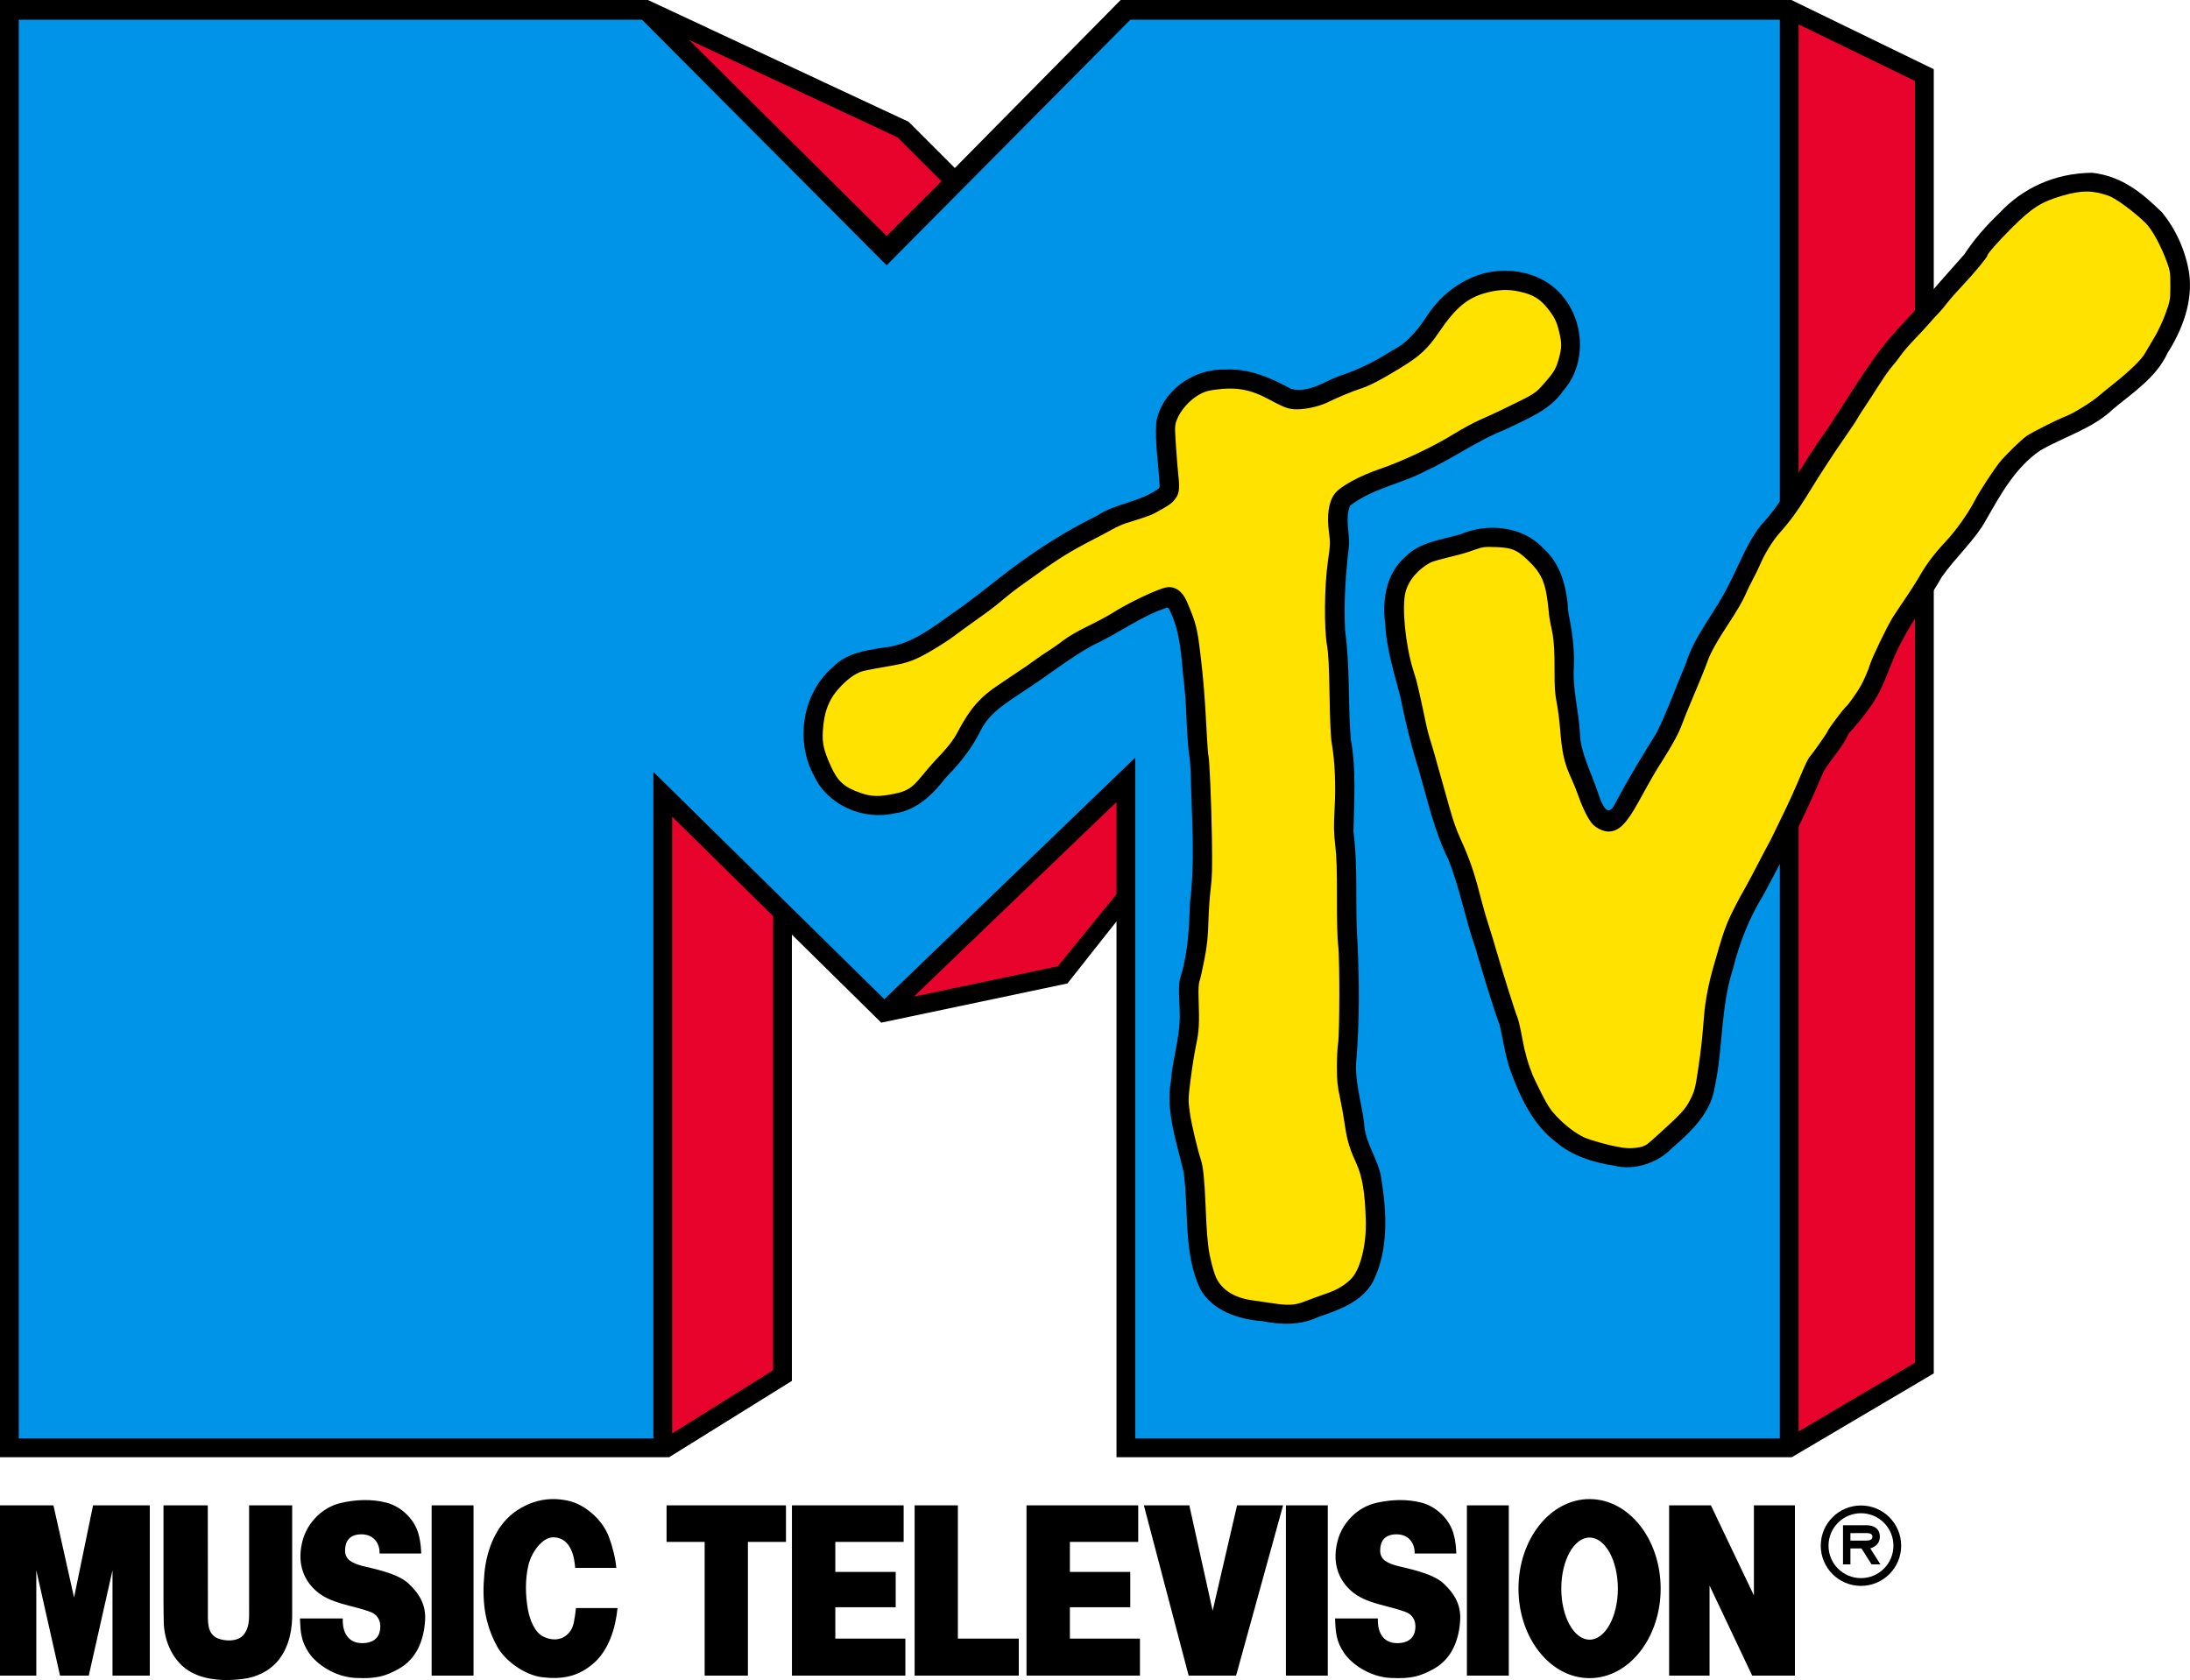 <?xml version="1.0" encoding="UTF-8" standalone="no"?>
<svg
   xmlns:dc="http://purl.org/dc/elements/1.1/"
   xmlns:cc="http://creativecommons.org/ns#"
   xmlns:rdf="http://www.w3.org/1999/02/22-rdf-syntax-ns#"
   xmlns:svg="http://www.w3.org/2000/svg"
   xmlns="http://www.w3.org/2000/svg"
   xmlns:sodipodi="http://sodipodi.sourceforge.net/DTD/sodipodi-0.dtd"
   xmlns:inkscape="http://www.inkscape.org/namespaces/inkscape"
   version="1.1"
   id="Layer_1"
   x="0px"
   y="0px"
   viewBox="0 0 466.013 357.533"
   xml:space="preserve"
   sodipodi:docname="MTV_1981_Color_Alt_4.svg"
   width="466.013"
   height="357.533"
   inkscape:version="1.0.2-2 (e86c870879, 2021-01-15)"
   inkscape:export-filename="C:\Users\tjdru\OneDrive\Pictures\Logos\TV\mtvlogo1981coloralt4.png"
   inkscape:export-xdpi="205.90262"
   inkscape:export-ydpi="205.90262"><defs
   id="defs7225">
	
	
	
	
	
	
	
	
	
	
	
	
	
	
	
	
</defs><sodipodi:namedview
   pagecolor="#ffffff"
   bordercolor="#666666"
   borderopacity="1"
   objecttolerance="10"
   gridtolerance="10"
   guidetolerance="10"
   inkscape:pageopacity="0"
   inkscape:pageshadow="2"
   inkscape:window-width="1366"
   inkscape:window-height="705"
   id="namedview7223"
   showgrid="false"
   inkscape:zoom="1"
   inkscape:cx="175.40014"
   inkscape:cy="155.22688"
   inkscape:window-x="-8"
   inkscape:window-y="-8"
   inkscape:window-maximized="1"
   inkscape:current-layer="layer15"
   showguides="true"
   inkscape:guide-bbox="true"
   inkscape:snap-global="true"
   inkscape:lockguides="false"
   inkscape:document-rotation="0" />
<style
   type="text/css"
   id="style7166">
	.st0{fill:#FFCB05;}
	.st1{fill:#00B6F1;}
	.st2{fill:#ED1C24;}
</style>











<g
   inkscape:groupmode="layer"
   id="layer15"
   inkscape:label="Layer 1"
   transform="translate(-126.227,-102.904)"
   style="display:inline;opacity:1"><g
     id="g3348"><path
       sodipodi:nodetypes="cccccccccccccccccc"
       inkscape:connector-curvature="0"
       id="path647"
       d="M 126.227,102.904 V 413.021 H 268.605 L 294.735,396.773 V 301.803 l 19.012,18.736 39.619,-8.341 10.444,-13.209 v 114.032 h 143.691 l 30.216,-17.835 V 117.635 l -30.302,-14.731 h -142.725 l -35.284,35.76 -9.854,-9.854 -55.452,-25.906 z"
       style="fill:#000000;fill-opacity:1;fill-rule:nonzero;stroke:none;stroke-width:0.462" /><path
       sodipodi:nodetypes="ccccccccccccc"
       inkscape:connector-curvature="0"
       id="path645"
       d="m 130.221,107.1 h 132.612 l 52.061,52.265 51.861,-52.265 H 504.959 V 409.027 H 367.805 V 264.119 l -53.397,51.43 -49.153,-48.379 v 141.856 H 130.221 Z"
       style="fill:#0094e9;fill-opacity:1;fill-rule:nonzero;stroke:none;stroke-width:0.462" /><path
       sodipodi:nodetypes="cccccccccccccccccccc"
       d="m 269.251,276.69 21.488,21.176 v 96.649 l -21.488,13.458 z m 94.56,-3.105 v 19.608 l -12.482,15.352 -30.654,6.453 z m -90.975,-162.192 44.39,20.739 9.35,9.351 -11.683,11.639 z m 236.118,-3.3 24.772,12.042 v 272.769 l -24.772,14.621 z"
       style="fill:#e7032b;fill-opacity:1;fill-rule:nonzero;stroke:none;stroke-width:0.462"
       id="path62"
       inkscape:connector-curvature="0" /><path
       style="font-style:normal;font-variant:normal;font-weight:900;font-stretch:condensed;font-size:82.993px;line-height:1;font-family:Pragmatica;-inkscape-font-specification:'Pragmatica Heavy Condensed';text-align:center;letter-spacing:0px;word-spacing:0px;text-anchor:middle;display:inline;fill:#000000;fill-opacity:1;stroke:none;stroke-width:3.516"
       d="m 464.474,421.926 c -8.354,-5.7e-4 -15.127,8.53 -15.127,19.053 -1.2e-4,10.524 6.773,19.055 15.127,19.055 8.354,-1.6e-4 15.126,-8.531 15.126,-19.055 -3.8e-4,-10.523 -6.772,-19.053 -15.126,-19.053 z m -220.852,0.002 c -2.575,0.064 -5.039,0.865 -7.368,2.403 -4.422,2.92 -6.478,8.304 -6.951,13.395 -0.522,5.619 -0.05,10.549 2.731,15.601 1.731,3.143 5.967,6.063 9.525,6.503 4.214,0.521 7.71,-0.071 11.037,-3.007 3.24,-2.86 4.621,-7.541 5.037,-11.7 h -8.847 c 0,0 -0.24,2.481 -0.645,3.755 -0.62,1.948 -2.879,3.903 -6.242,2.341 -1.937,-0.9 -2.963,-3.745 -3.318,-5.698 -0.568,-3.125 -0.643,-6.554 0.121,-9.666 0.586,-2.385 2.834,-5.949 5.451,-5.794 3.677,0.218 4.321,4.413 4.462,6.513 h 8.758 c -0.188,-2.166 -0.831,-4.609 -1.596,-6.646 -1.307,-3.48 -4.899,-6.799 -8.577,-7.632 -1.214,-0.275 -2.407,-0.398 -3.577,-0.368 z m -39.984,0.208 c -1.627,0.025 -3.257,0.243 -4.852,0.609 -3.934,0.902 -7.134,4.154 -8.161,7.987 -1.163,4.339 -0.119,8.006 2.734,10.62 3.197,2.93 7.899,3.118 11.788,4.629 1.766,0.686 2.363,2.549 1.832,4.345 -0.554,1.876 -2.446,2.389 -4.171,2.239 -3.08,-0.266 -3.756,-3.165 -3.639,-5.231 h -9.11 c 0.123,2.992 0.227,4.86 1.939,7.368 1.666,2.44 5.539,5.056 9.826,5.285 4.522,0.241 6.454,-0.399 9.163,-1.884 3.904,-2.14 5.435,-6.115 5.696,-10.377 0.198,-3.231 -1.17,-5.666 -3.594,-7.892 -2.441,-2.242 -8.006,-3.208 -9.793,-3.694 -2.131,-0.581 -3.64,-1.3 -3.64,-3.265 0,-1.949 0.935,-3.45 3.47,-3.45 2.931,0 3.95,2.322 3.872,4.088 h 8.854 c 0,0 0.004,-2.383 -0.683,-4.531 -0.945,-2.955 -3.678,-5.506 -6.697,-6.29 -1.583,-0.411 -3.207,-0.581 -4.834,-0.556 z m 220.257,0 c -1.627,0.025 -3.256,0.243 -4.851,0.609 -3.934,0.902 -7.135,4.154 -8.162,7.987 -1.163,4.339 -0.119,8.006 2.734,10.62 3.197,2.93 7.9,3.118 11.789,4.629 1.766,0.686 2.363,2.549 1.832,4.345 -0.554,1.876 -2.447,2.389 -4.172,2.239 -3.08,-0.266 -3.755,-3.165 -3.638,-5.231 h -9.111 c 0.123,2.992 0.228,4.86 1.94,7.368 1.666,2.44 5.538,5.056 9.825,5.285 4.522,0.241 6.454,-0.399 9.163,-1.884 3.904,-2.14 5.435,-6.115 5.696,-10.377 0.198,-3.231 -1.17,-5.666 -3.594,-7.892 -2.441,-2.242 -8.005,-3.208 -9.791,-3.694 -2.131,-0.581 -3.64,-1.3 -3.64,-3.265 0,-1.949 0.935,-3.45 3.47,-3.45 2.931,0 3.95,2.322 3.872,4.088 h 8.853 c 0,0 0.005,-2.383 -0.682,-4.531 -0.945,-2.955 -3.679,-5.506 -6.698,-6.29 -1.583,-0.411 -3.207,-0.581 -4.834,-0.556 z m -297.668,1.126 v 36.237 h 7.725 v -22.415 l 5.051,22.415 h 6.113 l 5.05,-22.415 v 22.415 h 7.937 v -36.237 h -12.074 l -4.043,19.602 -4.384,-19.602 z m 34.789,0 v 20.201 c 0,2.069 0.053,4.438 0.053,4.438 0.024,4.322 2.065,8.89 5.982,10.943 3.233,1.695 7.078,1.8 10.657,1.393 2.983,-0.339 5.877,-1.663 7.785,-4.051 2.321,-2.904 2.996,-6.691 2.908,-10.302 v -22.622 h -9.167 v 21.337 c 0,2.678 0.131,4.185 -0.888,5.827 -1.053,1.697 -3.38,1.81 -5.138,1.358 -2.741,-0.704 -2.739,-3.158 -2.74,-5.078 l -0.026,-23.444 z m 57.06,0 v 36.237 h 8.913 v -36.237 z m 49.992,0 v 7.775 h 8.101 v 28.462 h 9.206 v -28.462 h 8.1 v -7.775 z m 26.676,0 v 36.237 h 24.137 v -7.882 h -14.905 v -6.676 h 12.849 v -7.518 h -12.849 v -6.386 h 14.54 v -7.775 z m 26.106,0 v 36.237 h 22.166 v -7.882 h -12.963 v -28.355 z m 23.809,0 v 36.237 h 24.137 v -7.882 h -14.905 v -6.676 h 12.849 v -7.518 h -12.849 v -6.386 h 14.54 v -7.775 z m 24.973,0 9.53,36.237 h 10.093 l 10.001,-36.237 h -9.79 l -5.198,22.425 -4.963,-22.425 z m 30.224,0 v 36.237 h 8.912 v -36.237 z m 38.516,0 v 36.237 h 8.913 v -36.237 z m 43.029,0 v 36.237 h 8.604 v -19.163 l 9.074,19.163 h 9.091 v -36.237 h -8.726 v 19.173 L 490.293,423.262 Z m -16.927,6.853 c 3.324,2.3e-4 6.018,4.864 6.019,10.864 8e-5,6 -2.695,10.865 -6.019,10.865 -3.325,10e-4 -6.02,-4.864 -6.02,-10.865 2.5e-4,-6.001 2.695,-10.865 6.02,-10.864 z"
       id="path48-0"
       inkscape:connector-curvature="0"
       sodipodi:nodetypes="ccccccccccccccccccccccccccccccccccccccccccccccccccccccccccccccccccccccccccccccccccccccccccccccccccccccccccccccccccccccccccccccccccccccccccccccccccccccccccccccccccccccccccccccccc" /><path
       id="path544"
       style="display:inline;fill:#000000;stroke:none;stroke-width:0.238"
       d="m 544.238,157.013 c -3.191,3.611 -6.377,7.184 -9.506,10.807 -3.169,3.571 -6.551,6.91 -9.303,10.751 -4.433,6.106 -8.175,12.697 -12.603,18.872 -5.1e-4,7.4e-4 -10e-4,0.001 -0.002,0.002 -8.5e-4,0.001 -10e-4,0.003 -0.002,0.004 -3.956,5.771 -7.135,12.16 -12.016,17.391 -2.969,3.827 -4.591,8.5 -6.895,12.842 -2.805,5.678 -7.128,10.47 -8.954,16.462 -2.097,4.875 -3.844,9.919 -6.225,14.713 -3.032,4.858 -5.994,9.747 -8.67,14.773 -0.472,0.887 -0.886,1.756 -1.612,1.7 -0.991,-0.077 -1.773,-2.492 -2.213,-3.795 -1.443,-4.29 -3.751,-8.697 -3.812,-12.49 -0.218,-4.789 -1.643,-9.525 -1.285,-14.479 0.155,-3.844 -0.458,-7.662 -1.203,-11.481 -0.275,-4.962 -1.5,-10.13 -5.302,-13.484 h -4e-5 c -0.009,-0.008 -0.017,-0.017 -0.025,-0.025 -4.392,-4.749 -11.905,-5.429 -17.719,-2.934 -4.104,1.172 -8.535,1.628 -11.527,4.676 -4.08,3.437 -5.072,9.115 -4.382,14.222 0.238,5.302 1.86,10.378 3.2,15.539 1.048,5.237 2.301,10.404 3.899,15.489 1.896,6.515 3.338,13.166 6.339,19.23 2.455,6.153 3.595,12.659 5.755,18.814 1.636,5.551 3.251,11.098 5.202,16.545 0.444,1.891 1.236,6.756 2.227,9.515 2.101,5.732 4.797,11.576 9.756,15.311 3.41,2.884 7.809,4.295 12.235,4.965 4.585,1.19 9.552,-0.725 12.404,-3.696 4.066,-3.516 8.238,-7.469 9.081,-12.877 1.815,-8.278 1.234,-17.002 3.9,-25.276 1.376,-5.475 3.413,-10.766 6.396,-15.591 4.675,-8.611 9.098,-17.355 12.89,-26.405 1.588,-2.708 4.031,-5.084 5.309,-8.054 0,0 3.216,-3.479 5.173,-6.507 2.759,-4.11 3.827,-9.12 6.367,-13.539 v -0.002 c 0.003,-0.005 0.005,-0.009 0.008,-0.014 2.4,-4.659 5.742,-8.704 8.248,-13.219 3.03,-4.357 7.07,-7.831 9.566,-12.38 3.046,-5.335 6.198,-11.09 11.529,-14.674 5.217,-2.974 11.119,-4.63 15.402,-8.748 4.312,-3.583 9.182,-6.744 11.55,-11.854 3.245,-5.102 5.473,-11.059 4.647,-17.09 -0.764,-4.692 -2.777,-9.301 -5.828,-12.971 -3.878,-3.744 -8.192,-7.629 -14.808,-8.383 -8.157,0.083 -14.875,3.394 -19.642,8.464 -2.814,2.717 -5.437,5.615 -7.552,8.884 z M 406.736,383.172 c 4.52,-1.514 9.375,-3.278 11.67,-7.569 3.354,-6.749 2.909,-14.685 1.728,-22.014 -0.302,-2.004 -1.17,-3.867 -1.995,-5.781 -0.82,-1.902 -1.595,-3.862 -1.656,-6.055 -0.603,-4.581 -2.151,-9.156 -1.581,-13.973 0.614,-7.895 0.554,-15.861 0.218,-23.797 -0.597,-8.058 0.142,-16.123 -0.891,-24.085 0.121,-6.613 0.631,-13.225 -0.572,-19.697 -0.607,-7.744 -0.142,-15.489 -1.204,-23.112 -0.333,-6.13 0.146,-12.226 0.845,-18.256 0.089,-2.556 -0.878,-5.764 0.213,-8.316 4.879,-3.763 11.022,-4.652 16.13,-7.418 5.727,-2.594 10.856,-6.408 16.835,-8.762 4.546,-2.236 9.515,-4.045 12.386,-8.274 5.198,-5.883 4.535,-15.45 -0.868,-20.962 -2.971,-3.123 -7.362,-4.615 -11.66,-4.576 -6.534,-0.017 -12.482,3.85 -16.123,9.111 -1.979,3.034 -4.217,6.106 -7.66,7.797 -3.552,2.322 -7.36,4.207 -11.41,5.516 -3.083,1.136 -6.38,3.636 -10.141,2.738 -4.365,-2.39 -9.056,-4.429 -14.041,-4.128 -6.75,-0.253 -13.528,4.517 -14.689,11.231 -0.316,4.525 0.546,9.101 0.723,13.717 0.004,0.119 -0.05,0.233 -0.146,0.305 -4.036,3.009 -9.266,3.179 -13.213,5.869 -6.567,3.202 -12.698,7.133 -18.514,11.502 -4.204,3.193 -8.259,6.604 -12.68,9.578 -4.24,3.058 -8.757,6.491 -14.299,6.973 -3.863,0.595 -7.918,1.245 -10.656,4.112 -6.529,5.569 -8.096,15.7 -4.044,23.158 2.889,6.244 10.471,9.539 17.147,7.984 4.695,-0.586 8.198,-4.062 10.998,-7.71 2.965,-2.986 5.552,-6.28 7.374,-10.03 1.914,-3.752 5.581,-5.884 9.192,-8.319 5.144,-3.308 9.581,-6.947 14.63,-9.719 5.296,-2.394 10.106,-6.144 15.724,-7.975 0.169,-0.055 0.352,0.021 0.434,0.178 2.712,5.171 2.639,11.048 3.308,16.555 0.579,5.343 0.392,10.737 1.204,15.969 0,0 0.271,3.839 0.223,5.209 0.236,8.257 0.812,16.588 -0.228,24.854 -0.183,5.141 -0.382,10.366 -1.894,15.427 -0.405,0.997 -0.48,2.523 -0.439,4.153 0.041,1.63 0.186,3.364 0.152,4.832 -0.042,4.622 -1.551,9.011 -1.867,13.496 -1.173,6.586 1.245,13.073 2.712,19.545 1.117,8.365 -0.106,17.145 3.527,24.782 2.558,4.578 8.043,6.437 13.134,6.817 4.021,0.798 8.264,0.923 11.971,-0.879 z"
       sodipodi:nodetypes="cccccccccccccccccccccccccccccccccccccccccccccccccccccccccccccccccccccccccccccccccccccccccccccccccccc" /><path
       id="path534"
       style="display:inline;fill:#ffe200;fill-opacity:1;stroke:none;stroke-width:0.238"
       d="m 574.948,144.577 c 1.551,0.553 5.668,3.606 7.903,5.859 1.392,1.403 3.239,4.815 4.533,8.377 0.622,1.712 0.685,2.169 0.674,4.951 -0.011,2.985 -0.037,3.138 -1.025,5.875 -0.558,1.546 -1.596,3.774 -2.305,4.951 -0.709,1.177 -1.633,2.741 -2.055,3.477 -0.829,1.446 -3.208,3.758 -6.831,6.635 -1.232,0.978 -2.619,2.11 -3.083,2.516 -1.411,1.234 -5.338,3.66 -6.873,4.244 -1.855,0.706 -7.09,3.336 -8.399,4.219 -1.082,0.73 -4.466,4.024 -5.72,5.566 -1.271,1.564 -4.299,6.199 -5.217,7.986 -1.505,2.931 -4.151,6.655 -6.47,9.104 -2.058,2.174 -3.95,4.667 -5.172,6.818 -0.692,1.219 -2.108,3.456 -3.146,4.971 -1.038,1.515 -2.312,3.433 -2.832,4.264 -1.148,1.836 -4.32,8.413 -4.765,9.879 -0.357,1.178 -1.229,3.215 -1.913,4.479 -0.686,1.267 -2.678,4.098 -3.156,4.486 -0.595,0.483 -3.972,4.999 -3.972,5.312 0,0.176 -3.045,4.54 -3.608,5.17 -0.566,0.633 -1.022,1.564 -2.535,5.186 -0.704,1.685 -1.897,4.339 -2.651,5.895 -0.754,1.556 -1.857,3.837 -2.452,5.068 -0.595,1.232 -1.184,2.399 -1.308,2.594 -0.124,0.194 -1.132,2.103 -2.242,4.242 -1.11,2.139 -2.244,4.281 -2.521,4.76 -1.704,2.947 -3.296,6.056 -4.035,7.877 -0.785,1.934 -1.225,3.316 -2.906,9.168 -1.08,3.758 -1.792,7.47 -2.037,10.609 -0.392,5.021 -0.648,7.324 -1.302,11.668 -0.559,3.713 -0.72,4.322 -1.607,6.094 -1.023,2.043 -1.903,3.01 -6.692,7.344 -2.579,2.334 -2.503,2.275 -3.536,2.697 -1.736,0.46 -3.544,0.409 -5.097,0.061 -1.903,-0.29 -6.115,-1.465 -7.323,-2.043 -1.854,-0.887 -4.011,-2.542 -5.864,-4.498 -1.238,-1.307 -1.909,-2.33 -3.152,-4.805 -0.869,-1.729 -1.701,-3.446 -1.85,-3.818 -1.068,-2.657 -1.71,-4.918 -2.263,-7.969 -0.351,-1.935 -0.794,-3.882 -0.985,-4.328 -0.483,-1.13 -3.229,-9.82 -4.448,-14.076 -0.557,-1.945 -1.379,-4.648 -1.827,-6.01 -0.448,-1.361 -1.257,-4.211 -1.799,-6.332 -1.191,-4.659 -2.246,-7.677 -4.092,-11.703 -0.837,-1.826 -1.505,-3.708 -2.253,-6.363 -0.475,-1.686 -1.251,-4.445 -1.725,-6.131 -0.473,-1.685 -1.112,-3.964 -1.422,-5.066 -0.309,-1.102 -0.8,-2.747 -1.089,-3.654 -0.289,-0.908 -0.672,-2.393 -0.851,-3.301 -0.514,-2.603 -1.802,-8.415 -2.037,-9.193 -0.118,-0.389 -0.441,-1.45 -0.72,-2.357 -1.61,-5.243 -2.389,-13.22 -1.599,-16.373 0.64,-2.551 2.725,-5.003 5.427,-6.383 0.33,-0.169 1.85,-0.61 3.376,-0.982 3.405,-0.831 3.768,-0.936 6.027,-1.73 1.649,-0.58 2.036,-0.626 4.462,-0.531 3.299,0.129 4.371,0.551 6.53,2.578 3.301,3.099 4.069,4.932 4.67,11.143 0.112,1.719 0.619,3.558 0.857,4.986 0.27,1.631 0.384,3.812 0.374,7.176 -0.01,3.878 0.081,5.301 0.46,7.207 0.261,1.306 0.589,3.853 0.73,5.658 0.402,5.161 0.901,7.305 2.484,10.707 0.392,0.843 1.069,2.54 1.504,3.771 0.916,2.593 2.148,4.982 3.007,5.824 0.868,0.851 2.264,1.484 3.274,1.484 2.182,0 3.804,-1.592 6.383,-6.262 1.54,-2.787 2.411,-4.358 3.097,-5.543 0.686,-1.186 1.185,-1.987 1.98,-3.236 2.247,-3.531 3.484,-5.823 4.222,-7.826 0.359,-0.972 1.079,-2.776 1.603,-4.008 1.853,-4.362 3.493,-8.38 3.799,-9.311 0.566,-1.721 2.112,-4.483 4.666,-8.334 1.389,-2.094 2.869,-4.628 3.292,-5.633 0.422,-1.005 1.179,-2.571 1.681,-3.479 0.502,-0.908 1.255,-2.455 1.673,-3.439 0.907,-2.136 2.647,-4.922 4.061,-6.498 2.05,-2.285 3.857,-4.739 5.616,-7.623 0.988,-1.621 2.125,-3.446 2.523,-4.055 0.398,-0.609 1.212,-1.874 1.809,-2.812 0.96,-1.509 2.511,-3.805 5.585,-8.268 0.675,-0.974 1.296,-2.13 1.854,-2.951 0.511,-0.75 1.46,-2.196 2.11,-3.215 2.767,-4.337 3.577,-5.52 4.538,-6.635 0.559,-0.648 1.381,-1.709 1.827,-2.357 0.446,-0.648 1.686,-2.084 2.757,-3.191 1.071,-1.108 2.489,-2.641 3.152,-3.406 0.663,-0.766 1.577,-1.77 2.031,-2.23 0.454,-0.461 1.286,-1.448 1.85,-2.195 0.564,-0.747 2.082,-2.472 3.374,-3.834 2.316,-2.441 5.162,-5.886 5.162,-6.248 0,-0.376 2.336,-3.018 5.168,-5.848 4.311,-4.308 6.269,-5.558 10.778,-6.877 2.031,-0.594 3.651,-0.889 5.187,-0.885 1.537,0.004 2.991,0.307 4.688,0.912 z m -128.555,20.037 c 1.045,-0.015 2.07,0.104 3.219,0.357 2.824,0.623 4.292,1.506 5.95,3.582 1.414,1.771 1.923,2.803 2.427,4.914 0.589,2.488 0.589,3.32 -0.01,5.607 -0.559,2.137 -1.033,2.968 -2.948,5.16 -1.102,1.261 -1.562,1.834 -2.677,2.543 -1.115,0.709 -2.884,1.555 -6.603,3.363 -1.219,0.592 -3.281,1.539 -4.582,2.104 -1.301,0.564 -3.872,1.956 -5.713,3.094 -4.228,2.613 -10.869,5.756 -15.462,7.316 -4.528,1.538 -8.597,3.768 -9.775,5.357 -1.274,1.719 -1.687,4.577 -1.194,8.225 0.292,2.156 0.273,2.627 -0.252,6.281 -0.728,5.07 -0.813,14.126 -0.167,17.742 0.298,1.666 0.435,4.383 0.539,10.607 0.095,5.687 0.25,9.011 0.49,10.373 0.641,3.646 0.861,8.727 0.59,13.672 -0.211,3.854 -0.19,5.131 0.134,7.898 0.287,2.451 0.381,5.347 0.362,11.25 -0.015,4.9 0.084,8.745 0.258,10.02 0.343,2.509 0.323,18.78 -0.025,20.916 -0.13,0.797 -0.242,3.034 -0.242,4.973 0,2.907 0.103,4.02 0.614,6.354 0.34,1.556 0.823,4.259 1.074,6.01 0.552,3.855 1.262,5.533 2.535,8.369 1.199,2.672 1.755,6.12 1.925,11.904 0.147,5.018 -1.07,10.113 -2.922,12.229 -1.139,1.301 -3.053,2.51 -5.065,3.199 -0.911,0.312 -2.254,0.796 -2.983,1.076 -0.729,0.28 -1.874,0.707 -2.545,0.947 -1.739,0.623 -3.231,0.673 -6.253,0.205 -1.459,-0.226 -3.249,-0.485 -3.978,-0.574 -3.986,-0.49 -6.658,-2.058 -8.027,-4.709 -0.582,-1.126 -1.576,-5.025 -1.742,-6.832 -0.084,-0.908 -0.2,-2.075 -0.26,-2.594 -0.06,-0.519 -0.211,-3.383 -0.336,-6.365 -0.224,-5.305 -0.502,-8.01 -0.969,-9.43 -0.784,-2.383 -2.036,-7.708 -2.362,-10.047 -0.367,-2.634 -0.361,-2.909 0.153,-7.053 0.294,-2.371 0.816,-5.645 1.16,-7.277 0.646,-3.066 0.733,-4.631 0.549,-9.922 -0.07,-2.024 -0.01,-3.211 0.204,-3.793 0.169,-0.466 0.633,-2.535 1.032,-4.598 0.575,-2.973 0.752,-4.629 0.848,-7.992 0.066,-2.334 0.288,-5.522 0.494,-7.084 0.297,-2.253 0.35,-4.443 0.258,-10.607 -0.114,-7.58 -0.518,-17.015 -0.761,-17.766 -0.067,-0.206 -0.233,-2.497 -0.368,-5.09 -0.39,-7.5 -0.669,-10.961 -1.333,-16.502 -0.669,-5.582 -0.925,-6.561 -2.916,-11.195 -0.918,-2.136 -2.54,-3.242 -4.301,-2.93 -1.881,0.333 -8.098,3.289 -11.598,5.516 -0.934,0.594 -3.266,1.839 -5.183,2.768 -1.991,0.964 -4.148,2.211 -5.03,2.908 -0.849,0.671 -2.313,1.704 -3.254,2.293 -0.941,0.589 -2.364,1.56 -3.16,2.16 -0.796,0.6 -2.26,1.613 -3.254,2.25 -1.455,0.937 -3.008,2.055 -4.214,2.84 -3.869,2.514 -6.164,5.142 -8.664,9.918 -1.024,1.955 -2.062,3.27 -5.16,6.541 -0.474,0.5 -1.61,1.827 -2.527,2.947 -2.128,2.601 -3.128,3.237 -6,3.816 -3.108,0.627 -4.68,0.59 -6.91,-0.162 -3.552,-1.199 -4.982,-2.465 -6.442,-5.707 -1.552,-3.447 -1.881,-4.904 -1.717,-7.58 0.26,-4.229 1.381,-6.954 3.941,-9.578 1.728,-1.772 3.393,-2.86 4.861,-3.176 1.501,-0.323 3.2,-0.639 5.583,-1.039 2.835,-0.476 4.256,-0.904 6.269,-1.891 2.136,-1.047 5.557,-3.166 7.596,-4.705 0.928,-0.701 2.665,-1.963 3.858,-2.807 1.206,-0.834 2.532,-1.825 3.618,-2.617 0.53,-0.382 1.778,-1.386 2.775,-2.232 0.996,-0.846 2.491,-2.016 3.323,-2.6 0.832,-0.583 2.47,-1.751 3.638,-2.594 4.813,-3.472 7.271,-4.983 12.447,-7.648 1.061,-0.546 2.691,-1.415 3.62,-1.932 0.93,-0.516 2.233,-1.108 2.895,-1.312 3.605,-1.115 5.377,-1.726 6.025,-2.078 2.86,-1.553 3.562,-2.008 4.2,-2.719 1.135,-1.264 1.338,-2.276 1.026,-5.102 -0.147,-1.336 -0.392,-4.338 -0.545,-6.672 -0.272,-4.158 -0.268,-4.27 0.261,-5.629 0.708,-1.817 2.629,-3.991 4.499,-5.09 1.171,-0.688 1.91,-0.93 3.496,-1.146 4.569,-0.624 7.569,-0.092 11.537,2.049 3.726,2.011 4.505,2.249 6.847,2.082 1.971,-0.14 4.377,-0.784 5.933,-1.584 1.41,-0.725 5.104,-2.258 6.511,-2.703 2.002,-0.633 4.31,-1.817 8.44,-4.326 4.42,-2.686 5.977,-4.125 8.548,-7.9 3.623,-5.32 6.212,-7.383 10.53,-8.395 1.227,-0.288 2.292,-0.438 3.337,-0.453 z"
       sodipodi:nodetypes="cccccccccccccccccccccccccccccccccccccccccccccccccccccccccccccccccccccccccccccccccccccccccccccccccccccccccccccccccccccccccccccccccccccccccccccccccccccccccccccccccccccccccccccccccccccccccccccccc" /><path
       id="path3152-5"
       style="font-style:normal;font-variant:normal;font-weight:normal;font-stretch:normal;font-size:7.811px;line-height:1;font-family:ATSackersGothic;-inkscape-font-specification:ATSackersGothic;text-align:start;letter-spacing:0px;word-spacing:0px;text-anchor:start;display:inline;fill:#000000;fill-opacity:1;stroke:none;stroke-width:2.652"
       d="m 518.403,427.494 v 8.327 h 1.576 v -3.392 h 2.351 l 2.151,3.392 h 1.881 l -2.151,-3.408 c 1.263,-0.374 2.029,-1.229 2.029,-2.46 0,-1.779 -1.326,-2.459 -2.835,-2.459 z m 5.002,1.672 c 0.703,-7.6e-4 1.258,0.161 1.258,0.79 0,0.628 -0.663,0.805 -1.258,0.805 h -3.426 v -1.591 z m -1.18,-5.877 c -4.726,-3.4e-4 -8.556,3.83 -8.556,8.556 1.5e-4,4.725 3.831,8.555 8.556,8.554 4.725,-8e-5 8.555,-3.83 8.555,-8.554 3.7e-4,-4.725 -3.83,-8.556 -8.555,-8.556 z m 0,1.648 c 3.815,3.4e-4 6.907,3.093 6.907,6.908 -3.7e-4,3.814 -3.093,6.906 -6.907,6.906 -3.815,1.9e-4 -6.907,-3.092 -6.907,-6.906 -2.2e-4,-3.815 3.092,-6.908 6.907,-6.908 z"
       sodipodi:nodetypes="ccccccccccccccccccccccccccc" /></g></g><style
   id="style7166-9"
   type="text/css">
	.st0{fill:#FFCB05;}
	.st1{fill:#00B6F1;}
	.st2{fill:#ED1C24;}
</style></svg>
